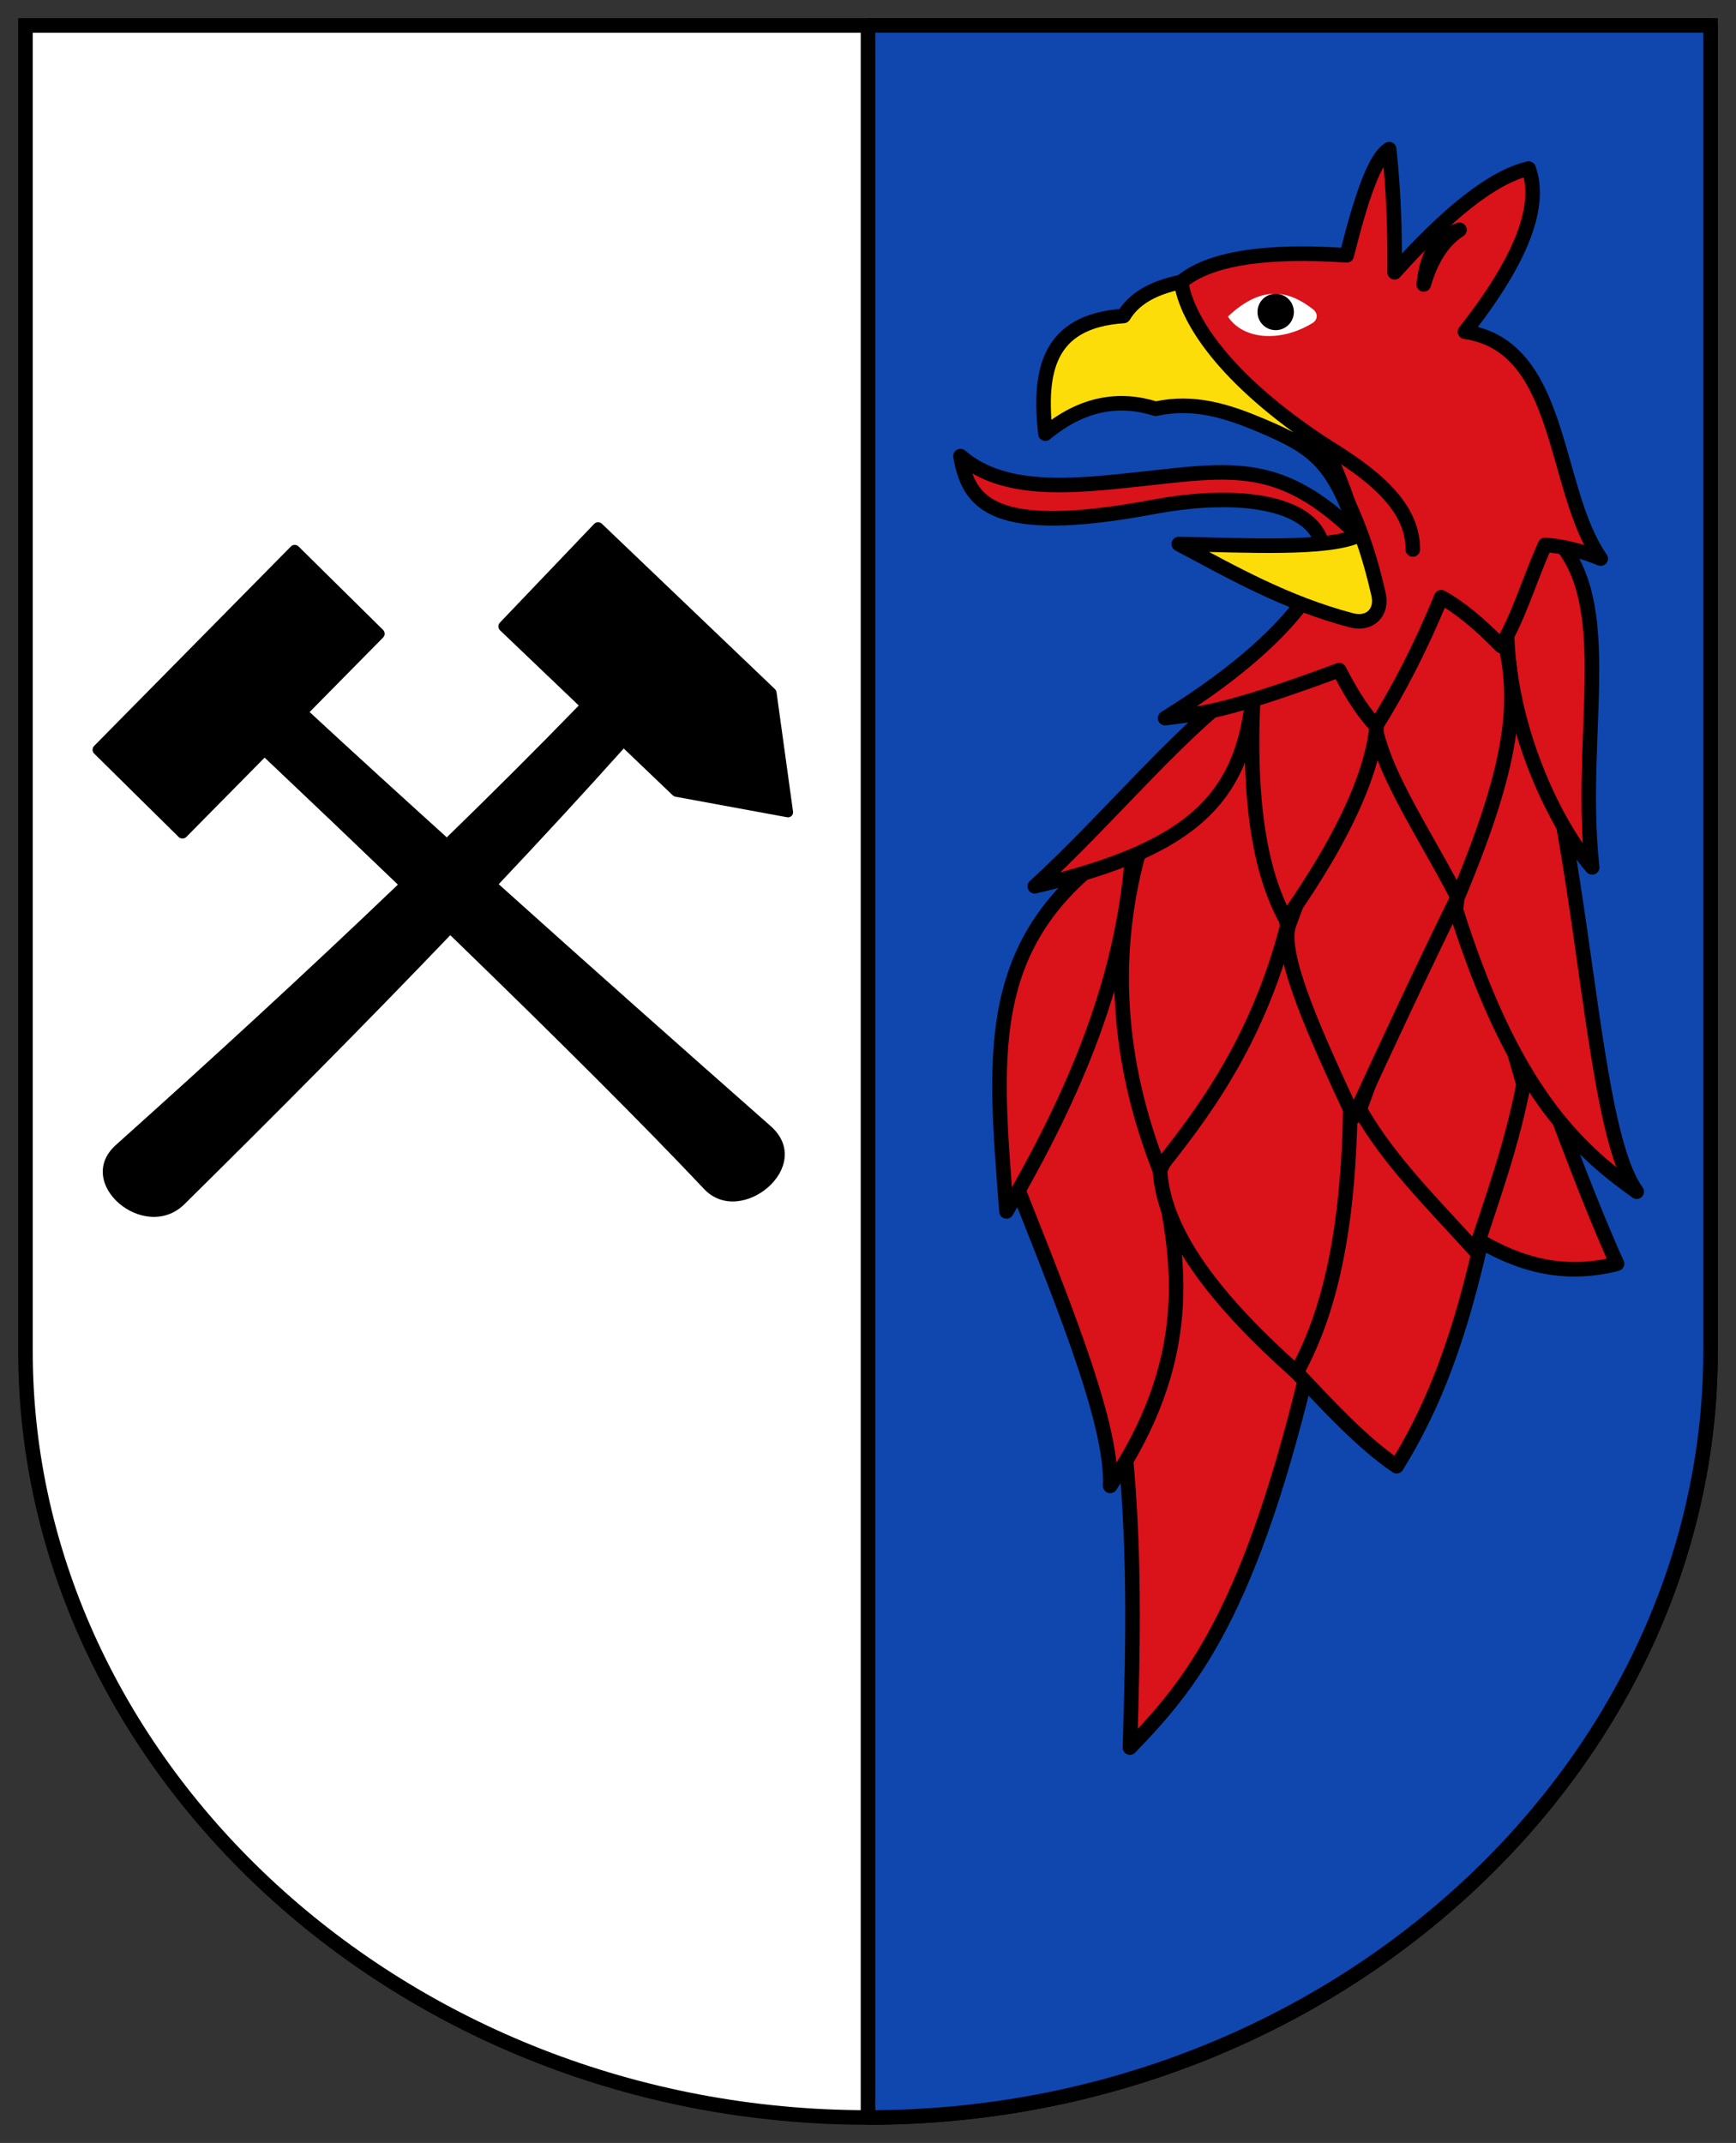 <?xml version="1.0" encoding="UTF-8" standalone="no"?>
<svg
   inkscape:version="1.1.1 (3bf5ae0d25, 2021-09-20)"
   sodipodi:docname="CoA Torgelow.svg"
   id="svg2130"
   version="1.1"
   viewBox="0 0 477.168 588.816"
   height="588.816"
   width="477.168"
   xmlns:inkscape="http://www.inkscape.org/namespaces/inkscape"
   xmlns:sodipodi="http://sodipodi.sourceforge.net/DTD/sodipodi-0.dtd"
   xmlns="http://www.w3.org/2000/svg"
   xmlns:svg="http://www.w3.org/2000/svg">
  <rect x="0" y="0" width="477.168" height="588.816" fill="#333333" stroke="none"/>
  <defs
     id="defs2124" />
  <sodipodi:namedview
     inkscape:pagecheckerboard="false"
     fit-margin-bottom="5"
     fit-margin-right="5"
     fit-margin-left="5"
     fit-margin-top="5"
     lock-margins="true"
     units="px"
     inkscape:snap-smooth-nodes="true"
     inkscape:snap-object-midpoints="true"
     inkscape:window-maximized="1"
     inkscape:window-y="-11"
     inkscape:window-x="-11"
     inkscape:window-height="1506"
     inkscape:window-width="2560"
     showgrid="false"
     inkscape:document-rotation="0"
     inkscape:current-layer="layer1"
     inkscape:document-units="px"
     inkscape:cy="294"
     inkscape:cx="238"
     inkscape:zoom="1.5"
     inkscape:pageshadow="2"
     inkscape:pageopacity="0"
     borderopacity="1.0"
     bordercolor="#666666"
     pagecolor="#333333"
     id="base"
     showguides="true"
     inkscape:guide-bbox="true"
     inkscape:snap-intersection-paths="true"
     inkscape:object-paths="true"
     inkscape:snap-grids="false"
     inkscape:snap-global="false"
     inkscape:lockguides="false"
     guidecolor="#00ffff"
     guideopacity="0.498"
     inkscape:snap-to-guides="false"
     inkscape:object-nodes="true" />
  <g
     transform="translate(21060.754,22049.02)"
     id="layer1"
     inkscape:groupmode="layer"
     inkscape:label="Layer">
    <g
       id="g54325"
       inkscape:label="coa"
       transform="translate(-63.999,-8.017)">
      <path
         style="display:inline;fill:#ffffff;fill-opacity:1;stroke:#000000;stroke-width:4;stroke-linecap:butt;stroke-linejoin:miter;stroke-miterlimit:4;stroke-dasharray:none"
         d="m -20989.755,-22034.003 v 364.316 c 0,114 103.384,210.5 231.584,210.5 128.2,0 231.584,-96.5 231.584,-210.5 v -364.316 z"
         id="path25288"
         sodipodi:nodetypes="cczccc"
         inkscape:label="coa-0" />
      <path
         id="rect25870"
         style="display:inline;opacity:1;fill:#000000;stroke:none;stroke-linejoin:round"
         d="m 164.289,178.201 c 0.584,-0.591 0.578,-1.537 -0.014,-2.121 l -23.209,-22.908 c -0.591,-0.584 -1.537,-0.578 -2.121,0.014 l -54.068,54.779 c -0.584,0.591 -0.578,1.537 0.014,2.121 l 23.209,22.908 c 0.591,0.584 1.537,0.578 2.121,-0.014 l 21.516,-21.797 c 12.977,12.272 25.166,23.89 36.627,34.896 -24.939,23.871 -50.941,47.735 -77.5,71.529 -11.743,10.52 7.932,27.044 18.855,16.262 25.128,-24.804 49.615,-49.436 73.051,-73.895 30.02,29.054 53.826,52.842 69.785,69.77 10.084,10.696 30.738,-6.328 18.268,-17.322 -25.316,-22.319 -50.232,-44.419 -74.742,-66.453 11.769,-12.477 23.267,-24.913 34.359,-37.293 l 13.383,12.781 c 0.268,0.256 0.603,0.425 0.967,0.492 l 30.566,5.621 c 0.928,0.17 1.751,-0.617 1.621,-1.553 l -4.529,-32.748 c -0.05,-0.363 -0.223,-0.7 -0.488,-0.953 l -47.527,-45.395 c -0.3,-0.287 -0.687,-0.425 -1.07,-0.416 h 2e-5 c -0.383,0.009 -0.764,0.164 -1.051,0.465 l -25.906,27.121 c -0.574,0.601 -0.552,1.547 0.049,2.121 l 21.629,20.658 c -11.727,12.069 -23.869,24.149 -36.279,36.229 -12.692,-11.484 -25.296,-22.961 -37.707,-34.439 z"
         transform="translate(-21055.754,-22044.02)"
         sodipodi:nodetypes="cccccsccccccccccccccccscssccccccc"
         inkscape:label="hammer_pick" />
      <g
         id="g54293"
         inkscape:label="field2">
        <path
           style="display:inline;fill:#0f47af;fill-opacity:1;stroke:#000000;stroke-width:4;stroke-linecap:butt;stroke-linejoin:round;stroke-miterlimit:4;stroke-dasharray:none"
           d="m -20758.171,-21459.187 c 128.2,0 231.584,-96.5 231.584,-210.5 v -364.316 h -231.584 z"
           id="path25503"
           sodipodi:nodetypes="csccc"
           inkscape:label="field2-0" />
        <g
           id="g54264"
           inkscape:label="griffin">
          <g
             id="g35380"
             inkscape:label="feathers"
             style="display:inline;opacity:1">
            <path
               style="opacity:1;fill:#da121a;fill-opacity:1;stroke:#000000;stroke-width:4;stroke-linecap:round;stroke-linejoin:round;stroke-miterlimit:4;stroke-dasharray:none"
               d="m -20677.688,-21729.829 -10.37,82.024 c 3.433,30.194 2.766,58.63 1.885,86.975 16.656,-17.225 33.313,-36.812 49.969,-108.857 z"
               id="path29322"
               sodipodi:nodetypes="ccccc"
               inkscape:label="feather01" />
            <path
               style="opacity:1;fill:#da121a;fill-opacity:1;stroke:#000000;stroke-width:4;stroke-linecap:round;stroke-linejoin:round;stroke-miterlimit:4;stroke-dasharray:none"
               d="m -20685.23,-21811.146 c -19.151,71.081 39.784,109.937 -6.364,178.426 0.763,-17.932 -14.569,-54.106 -28.52,-89.566 z"
               id="path29708"
               sodipodi:nodetypes="cccc"
               inkscape:label="feather02" />
            <path
               style="opacity:1;fill:#da121a;fill-opacity:1;stroke:#000000;stroke-width:4;stroke-linecap:round;stroke-linejoin:round;stroke-miterlimit:4;stroke-dasharray:none"
               d="m -20685.23,-21811.146 c -41.765,26.178 -38.353,57.689 -34.884,103.002 18.501,-31.788 33.231,-64.974 34.884,-103.002 z"
               id="path30246"
               sodipodi:nodetypes="ccc"
               inkscape:label="feather03" />
            <path
               style="opacity:1;fill:#da121a;fill-opacity:1;stroke:#000000;stroke-width:4;stroke-linecap:round;stroke-linejoin:round;stroke-miterlimit:4;stroke-dasharray:none"
               d="m -20625.362,-21747.035 35.591,47.847 c -6.955,30.774 -14.896,47.73 -23.098,61.047 -9.507,-6.435 -19.013,-16.781 -28.52,-26.87 z"
               id="path30718"
               sodipodi:nodetypes="ccccc"
               inkscape:label="feather04" />
            <path
               style="opacity:1;fill:#da121a;fill-opacity:1;stroke:#000000;stroke-width:4;stroke-linecap:round;stroke-linejoin:round;stroke-miterlimit:4;stroke-dasharray:none"
               d="m -20574.45,-21749.864 c 7.565,20.138 15.197,40.81 22.156,56.098 -14.577,3.765 -26.99,0.175 -38.435,-6.709 4.256,-18.414 8.358,-37.084 16.279,-49.389 z"
               id="path31152"
               sodipodi:nodetypes="cccc"
               inkscape:label="feather05" />
            <path
               style="opacity:1;fill:#da121a;fill-opacity:1;stroke:#000000;stroke-width:4;stroke-linecap:round;stroke-linejoin:round;stroke-miterlimit:4;stroke-dasharray:none"
               d="m -20642.568,-21799.125 16.971,62.932 c -0.472,28.262 -4.266,53.411 -14.768,72.27 -21.691,-19.31 -36.534,-37.998 -37.538,-55.428 z"
               id="path31434"
               sodipodi:nodetypes="ccccc"
               inkscape:label="feather06" />
            <path
               style="opacity:1;fill:#da121a;fill-opacity:1;stroke:#000000;stroke-width:4;stroke-linecap:round;stroke-linejoin:round;stroke-miterlimit:4;stroke-dasharray:none"
               d="m -20596.842,-21808.082 -26.163,71.889 c 8.011,14.117 20.084,25.936 31.751,38.834 4.972,-15.227 10.099,-29.239 13.268,-45.669 z"
               id="path31640"
               sodipodi:nodetypes="ccccc"
               inkscape:label="feather07" />
            <path
               style="opacity:1;fill:#da121a;fill-opacity:1;stroke:#000000;stroke-width:4;stroke-linecap:round;stroke-linejoin:round;stroke-miterlimit:4;stroke-dasharray:none"
               d="m -20618.762,-21851.451 -23.806,64.818 c -2.478,8.266 7.46,30.132 17.913,52.561 9.357,-20.27 18.78,-40.541 28.756,-60.811 z"
               id="path31922"
               sodipodi:nodetypes="ccccc"
               inkscape:label="feather08" />
            <path
               style="opacity:1;fill:#da121a;fill-opacity:1;stroke:#000000;stroke-width:4;stroke-linecap:round;stroke-linejoin:round;stroke-miterlimit:4;stroke-dasharray:none"
               d="m -20651.996,-21854.28 -32.056,48.555 c -7.23,27.373 -5.731,55.909 5.893,85.796 10.74,-13.658 26.659,-33.593 35.201,-66.526 z"
               id="path32090"
               sodipodi:nodetypes="ccccc"
               inkscape:label="feather09" />
            <path
               style="opacity:1;fill:#da121a;fill-opacity:1;stroke:#000000;stroke-width:4;stroke-linecap:round;stroke-linejoin:round;stroke-miterlimit:4;stroke-dasharray:none"
               d="m -20585.528,-21873.136 -11.078,82.025 c 15.409,48.831 32.465,65.269 49.733,77.546 -15.159,-20.828 -13.956,-120.085 -38.655,-159.571 z"
               id="path32296"
               sodipodi:nodetypes="cccc"
               inkscape:label="feather10" />
            <path
               style="opacity:1;fill:#da121a;fill-opacity:1;stroke:#000000;stroke-width:4;stroke-linecap:round;stroke-linejoin:round;stroke-miterlimit:4;stroke-dasharray:none"
               d="m -20576.1,-21898.592 c 26.865,15.606 12.525,54.705 16.971,95.931 -14.237,-16.367 -33.686,-62.045 -16.971,-95.931 z"
               id="path32806"
               sodipodi:nodetypes="ccc"
               inkscape:label="feather11" />
            <path
               style="opacity:1;fill:#da121a;fill-opacity:1;stroke:#000000;stroke-width:4;stroke-linecap:round;stroke-linejoin:round;stroke-miterlimit:4;stroke-dasharray:none"
               d="m -20602.97,-21885.157 17.442,12.021 c 6.437,19.924 7.357,35.86 -10.595,78.696 -10.848,-21.15 -26.235,-41.916 -22.639,-57.011 z"
               id="path33582"
               sodipodi:nodetypes="ccccc"
               inkscape:label="feather12" />
            <path
               style="opacity:1;fill:#da121a;fill-opacity:1;stroke:#000000;stroke-width:4;stroke-linecap:round;stroke-linejoin:round;stroke-miterlimit:4;stroke-dasharray:none"
               d="m -20651.996,-21854.28 25.456,-10.135 7.778,12.964 c 4.336,20.457 -15.499,50.328 -24.513,63.168 -7.29,-13.234 -10.85,-33.926 -8.721,-65.997 z"
               id="path34130"
               sodipodi:nodetypes="ccccc"
               inkscape:label="feather13" />
            <path
               style="opacity:1;fill:#da121a;fill-opacity:1;stroke:#000000;stroke-width:4;stroke-linecap:round;stroke-linejoin:round;stroke-miterlimit:4;stroke-dasharray:none"
               d="m -20651.996,-21854.28 c -17.163,10.083 -40.015,38.413 -60.34,56.805 45.69,-10.747 58.402,-25.636 60.34,-56.805 z"
               id="path34526"
               sodipodi:nodetypes="ccc"
               inkscape:label="feather14" />
          </g>
          <g
             id="g54237"
             inkscape:label="head">
            <path
               style="opacity:1;fill:#da121a;fill-opacity:1;stroke:#000000;stroke-width:4;stroke-linecap:round;stroke-linejoin:round;stroke-miterlimit:4;stroke-dasharray:none"
               d="m -20623.421,-21893.853 c -21.272,-20.938 -34.617,-18.249 -60,-15.5 -18.464,1.999 -37.436,4.02 -49.333,-6.334 2.226,12.926 8.764,22.224 52.833,14 24.299,-4.535 43.516,-1.115 46.535,10.037"
               id="path51988"
               sodipodi:nodetypes="cscsc"
               inkscape:label="tongue" />
            <path
               style="opacity:1;fill:#da121a;fill-opacity:1;stroke:#000000;stroke-width:4;stroke-linecap:round;stroke-linejoin:round;stroke-miterlimit:4;stroke-dasharray:none"
               d="m -20639.268,-21874.786 c -5.002,6.523 -15.236,17.444 -37.241,31.113 9.114,-1.245 15.145,-1.067 47.847,-13.199 4.098,7.983 7.289,12.341 10.136,15.32 6.263,-10.036 12.278,-21.552 17.913,-35.355 5.171,2.836 10.7,7.458 16.499,13.435 4.94,-8.423 7.272,-17.021 12.021,-27.813 4.801,0.338 9.892,1.547 15.321,3.771 -13.361,-19.058 -10.123,-58.416 -37.315,-62.339 15.939,-20.227 21.112,-34.827 17.5,-44.834 -9.956,2.303 -22.435,12.425 -36.834,28.5 0.117,-11.278 -0.285,-22.555 -1.5,-33.833 -4.15,2.409 -7.957,14.403 -11.666,29.167 -22.438,-1.522 -37.729,0.855 -45.5,7.333 0.621,13.471 11.863,31.805 39.5,44.833 4.557,10.126 6.375,15.15 9.166,24.834 z"
               id="path37557"
               sodipodi:nodetypes="ccccccccccccccccc"
               inkscape:label="head-0" />
            <g
               id="g54226"
               inkscape:label="bill">
              <path
                 style="opacity:1;fill:#fcdd09;fill-opacity:1;stroke:#000000;stroke-width:4;stroke-linecap:round;stroke-linejoin:round;stroke-miterlimit:4;stroke-dasharray:none"
                 d="m -20623.421,-21893.853 c -6.666,-20.001 -11.816,-23.995 -26.627,-30.243 -9.286,-3.917 -18.482,-6.915 -29.039,-4.591 -10.111,-3.176 -20.223,-1.539 -30.334,6.834 -1.815,-16.824 0.433,-30.912 21.5,-32.334 2.627,-4.334 7.437,-7.662 15.834,-9.333 1.326,9.651 11.247,26.354 39.5,44.833 5.433,15.74 10.037,20.377 14.728,40.914 1.187,5.066 -2.394,8.539 -7.426,7.213 -18.054,-4.756 -32.574,-13.045 -47.469,-20.96 19.223,0.334 40.692,1.566 49.333,-2.333 z"
                 id="path42664"
                 sodipodi:nodetypes="csccccccccc"
                 inkscape:label="bill-0" />
              <path
                 style="opacity:1;fill:none;fill-opacity:1;stroke:#000000;stroke-width:4;stroke-linecap:round;stroke-linejoin:round;stroke-miterlimit:4;stroke-dasharray:none"
                 d="m -20632.587,-21918.687 c 13.133,8.032 24.215,16.68 24.166,28.667"
                 id="path47685"
                 sodipodi:nodetypes="cc"
                 inkscape:label="bill-c" />
            </g>
            <path
               style="opacity:1;fill:none;fill-opacity:1;stroke:#000000;stroke-width:4;stroke-linecap:round;stroke-linejoin:round;stroke-miterlimit:4;stroke-dasharray:none"
               d="m -20605.421,-21962.853 c 1.909,-6.369 4.823,-11.733 9.834,-15 -7.346,2.559 -9.075,8.488 -9.834,15 z"
               id="path47815"
               sodipodi:nodetypes="ccc"
               inkscape:label="ear-c" />
            <g
               id="g54222"
               inkscape:label="eye">
              <path
                 style="opacity:1;fill:#ffffff;fill-opacity:1;stroke:none;stroke-width:4;stroke-linecap:round;stroke-linejoin:round;stroke-miterlimit:4;stroke-dasharray:none"
                 d="m -20659.254,-21954.02 c 9.744,-9.171 17.127,-6.878 23.428,-1.985 1.36,1.057 1.313,2.864 -0.155,3.763 -8.759,5.361 -19.028,4.646 -23.273,-1.778 z"
                 id="path48073"
                 sodipodi:nodetypes="cssc"
                 inkscape:label="sclera" />
              <circle
                 style="opacity:1;fill:#000000;fill-opacity:1;stroke:none;stroke-width:4;stroke-linecap:round;stroke-linejoin:round;stroke-miterlimit:4;stroke-dasharray:none"
                 id="path48877"
                 cx="-20646.113"
                 cy="-21955.285"
                 r="5"
                 inkscape:label="pupil" />
            </g>
          </g>
        </g>
      </g>
    </g>
  </g>
</svg>

